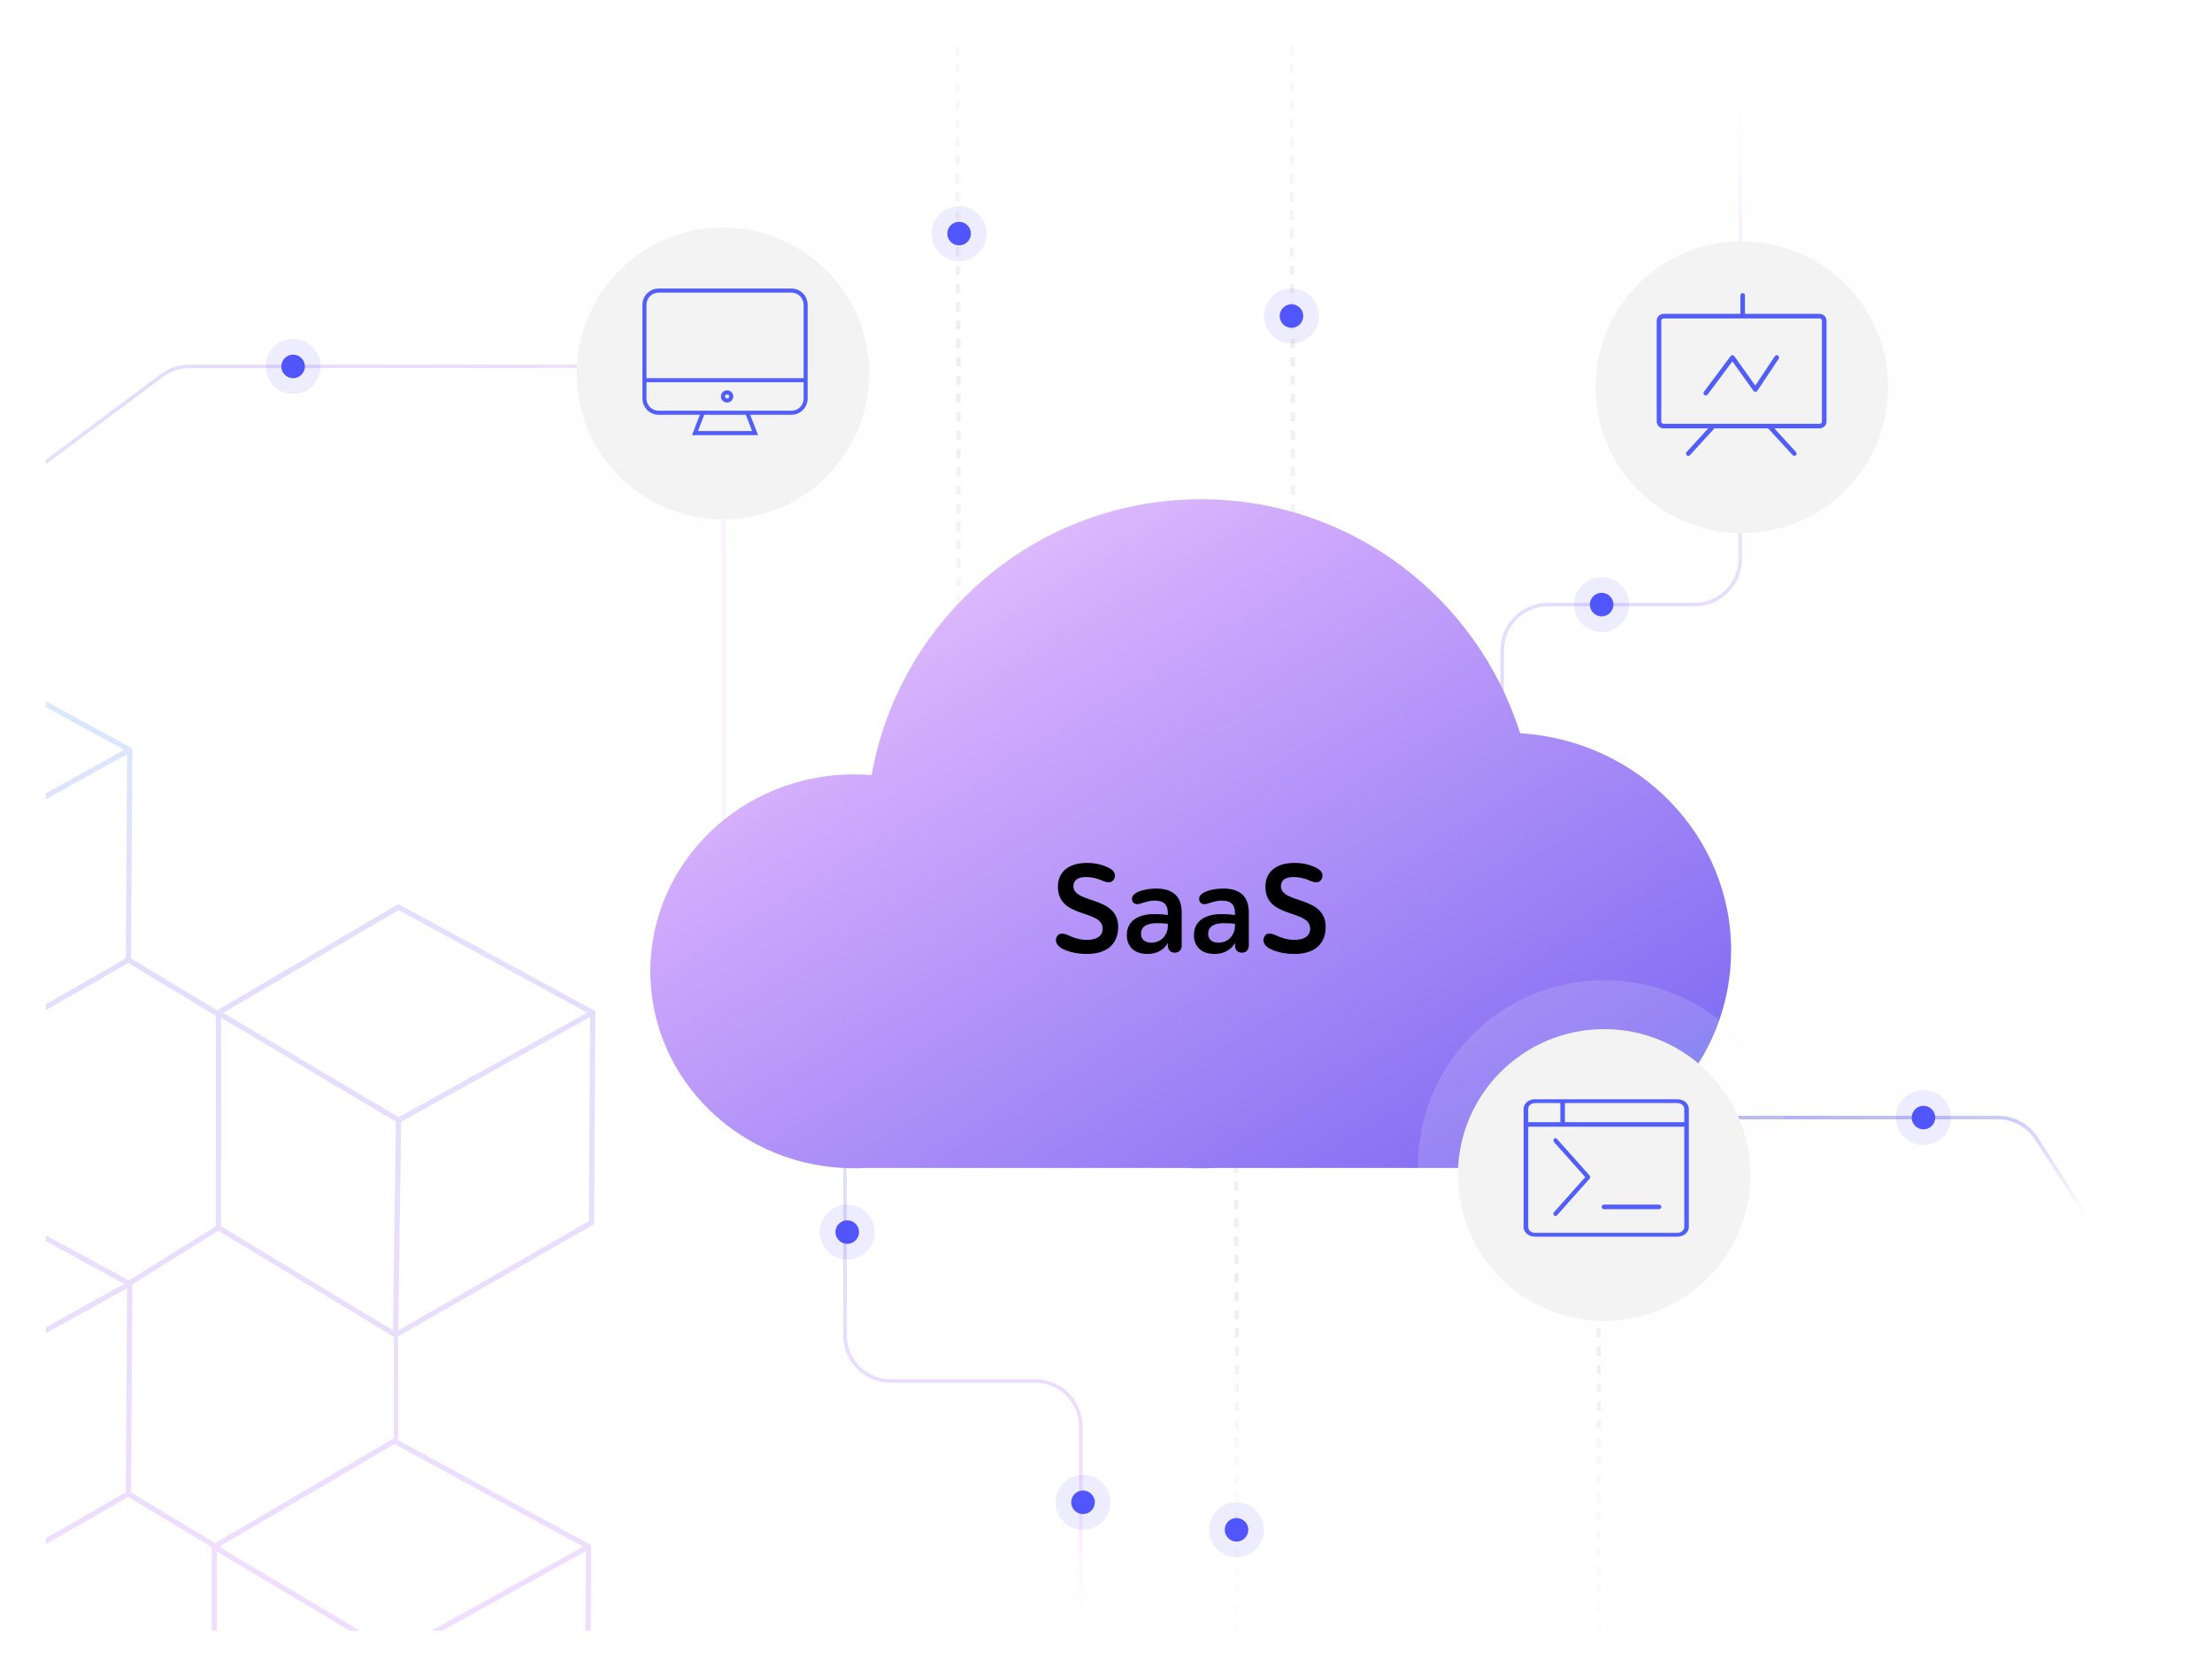 <svg width="483" height="366" viewBox="0 0 483 366" fill="none" xmlns="http://www.w3.org/2000/svg">
<g clip-path="url(#clip0_1987_2275)" filter="url(#filter0_d_1987_2275)">
<path opacity="0.6" d="M158 197.5V88C158 82.477 153.523 78 148 78H41.327C39.172 78 37.076 78.696 35.349 79.983L-21 122" stroke="url(#paint0_linear_1987_2275)" stroke-width="0.77"/>
<path opacity="0.6" d="M354 242H436.272C439.672 242 442.838 243.727 444.679 246.585L472 289" stroke="url(#paint1_linear_1987_2275)" stroke-width="0.77"/>
<path opacity="0.6" d="M209.25 8L209.25 164" stroke="url(#paint2_radial_1987_2275)" stroke-dasharray="2 2"/>
<path opacity="0.6" d="M282.25 8L282.25 164" stroke="url(#paint3_radial_1987_2275)" stroke-dasharray="2 2"/>
<path opacity="0.6" d="M270 200L270 360" stroke="url(#paint4_radial_1987_2275)" stroke-dasharray="2 2"/>
<path opacity="0.6" d="M349 212L349 361" stroke="url(#paint5_radial_1987_2275)" stroke-dasharray="2 2"/>
<path opacity="0.6" d="M184.5 235V289.5C184.5 295.023 188.977 299.5 194.5 299.5H226C231.523 299.5 236 303.977 236 309.5V366.5" stroke="url(#paint6_linear_1987_2275)" stroke-width="0.77"/>
<path opacity="0.6" d="M328 185L328 140C328 134.477 332.477 130 338 130H370C375.523 130 380 125.523 380 120L380 -1" stroke="url(#paint7_linear_1987_2275)" stroke-width="0.77"/>
<ellipse opacity="0.103" cx="6.013" cy="6" rx="6.013" ry="6" transform="matrix(1 0 3.75367e-07 -1 203.41 55)" fill="#5055FE"/>
<ellipse cx="2.577" cy="2.571" rx="2.577" ry="2.571" transform="matrix(1 0 3.75367e-07 -1 206.848 51.571)" fill="#5055FE"/>
<ellipse opacity="0.103" cx="6.013" cy="6" rx="6.013" ry="6" transform="matrix(1 0 3.75367e-07 -1 343.711 136)" fill="#5055FE"/>
<ellipse cx="2.577" cy="2.571" rx="2.577" ry="2.571" transform="matrix(1 0 3.75367e-07 -1 347.148 132.571)" fill="#5055FE"/>
<ellipse opacity="0.103" cx="6.013" cy="6" rx="6.013" ry="6" transform="matrix(1 0 3.75367e-07 -1 230.469 332)" fill="#5055FE"/>
<ellipse cx="2.577" cy="2.571" rx="2.577" ry="2.571" transform="matrix(1 0 3.75367e-07 -1 233.906 328.571)" fill="#5055FE"/>
<path opacity="0.569" d="M-53.987 161.387V208.323L-73.686 219.358L-116.112 196.293L-156.003 219.68V267.291L-117.015 290.86V312.496L-156.003 335.354V382.966L-116.752 406.694L-74.004 382.216L-53.987 394.642V441.259L-14.736 464.987L28.622 440.16L28.896 394.012L47.222 383.583L85.451 406.694L128.81 381.867L129.086 335.344L86.91 312.413V289.796L129.724 265.281L130 218.758L87.005 195.382L47.424 218.587L28.626 207.262L28.898 161.376L-14.097 138L-53.987 161.387ZM27.477 439.497L-14.14 463.327L-13.512 417.798L27.743 394.946L27.477 439.497ZM-14.662 417.788L-15.29 463.312L-52.834 440.616V395.061L-14.662 417.788ZM26.856 393.827L25.254 394.739L25.371 394.951L-14.078 416.804L-52.351 394.017L-14.821 372.014V372.082H-13.91V371.663L26.856 393.827ZM127.665 381.204L86.048 405.034L86.676 359.507L127.931 336.655L127.665 381.204ZM-74.538 381.204L-116.155 405.034L-115.527 359.507L-74.272 336.655L-74.538 381.204ZM85.525 359.493L84.897 405.019L47.697 382.531L47.46 382.102L47.353 382.162V336.767L85.525 359.493ZM-116.678 359.493L-117.306 405.019L-154.85 382.323V336.767L-116.678 359.493ZM-14.821 349.261V370.686L-53.68 393.467L-73.39 381.232L-73.123 336.377L-53.448 325.909L-14.821 349.261ZM46.2 335.797V382.818L28.025 393.161L-13.91 370.361V348.839L28.024 324.827L46.2 335.797ZM127.32 335.685L86.113 358.511L47.913 335.765L47.986 335.635L86.114 313.282L127.32 335.685ZM-74.883 335.685L-116.09 358.511L-154.364 335.722L-116.089 313.282L-74.883 335.685ZM27.477 323.822L-14.14 347.652L-13.512 302.123L27.743 279.271L27.477 323.822ZM-14.662 302.113L-15.29 347.637L-52.834 324.941V279.387L-14.662 302.113ZM-53.987 278.964V324.903L-73.36 335.211L-115.922 312.071V290.544L-73.969 266.521L-53.987 278.964ZM85.999 289.887V312.021L46.953 334.913L28.626 323.853L28.896 278.396L47.664 266.711L85.999 289.887ZM27.131 278.302L-14.078 301.129L-52.351 278.342L-14.073 255.9L27.131 278.302ZM-74.865 220.02L-93.023 230.191L-92.455 231.203L-74.273 221.018L-74.538 265.529L-115.922 289.226V270.069H-117.015V289.52L-154.85 266.648V221.192L-136.509 230.696L-135.964 229.646L-154.42 220.08L-116.089 197.607L-74.865 220.02ZM128.579 264.618L86.962 288.448L87.59 242.919L128.845 220.067L128.579 264.618ZM86.439 242.909L85.811 288.433L48.268 265.737V220.183L86.439 242.909ZM-15.094 232.51V255.17L-53.713 277.812L-73.39 265.56L-73.121 220.372L-53.423 209.339L-15.094 232.51ZM47.114 219.769V265.733L28.139 277.548L-13.91 254.687V232.253L28.003 208.254L47.114 219.769ZM128.232 219.098L87.023 241.925L48.751 219.138L87.028 196.696L128.232 219.098ZM-14.662 185.527L-15.29 231.051L-52.834 208.355V162.801L-14.662 185.527ZM27.477 207.236L-13.91 230.935V230.904H-14.138L-13.512 185.537L27.743 162.686L27.477 207.236ZM-154.85 220.403V220.332L-154.796 220.301L-154.85 220.403ZM27.131 161.716L-14.078 184.543L-52.351 161.756L-14.073 139.314L27.131 161.716Z" fill="url(#paint8_linear_1987_2275)"/>
<path d="M262.245 107C294.932 107 322.602 128.474 331.921 158.083C357.642 159.669 377.996 180.305 377.996 205.527C377.996 229.639 359.395 249.557 335.285 252.649V253H331.375C330.5 253.045 329.619 253.068 328.732 253.068C327.846 253.068 326.965 253.045 326.09 253H265.395C264.35 253.044 263.3 253.068 262.245 253.068C261.19 253.068 260.14 253.044 259.096 253H188.981C188.16 253.044 187.333 253.068 186.5 253.068C161.923 253.068 142 233.816 142 210.068C142 186.32 161.923 167.068 186.5 167.068C187.79 167.068 189.068 167.124 190.33 167.228C196.384 132.998 226.279 107 262.245 107Z" fill="url(#paint9_linear_1987_2275)"/>
<path d="M237.16 189.48C235.284 189.48 234.388 190.236 234.388 191.496C234.388 195.332 244.16 193.568 244.16 200.344C244.16 203.788 242.088 206.28 237.3 206.28C235.34 206.28 233.464 205.888 231.98 205.132C230.72 204.46 230.272 203.48 230.776 202.5C231.224 201.632 232.092 201.716 233.184 202.164C234.64 202.836 235.872 203.2 237.384 203.2C239.428 203.2 240.772 202.388 240.772 200.764C240.772 196.452 231 198.664 231 191.608C231 188.5 233.128 186.4 237.412 186.4C239.176 186.4 240.968 186.82 242.284 187.576C243.376 188.164 243.74 189.004 243.264 189.928C242.732 190.964 241.556 190.656 240.604 190.236C239.484 189.76 238.392 189.48 237.16 189.48ZM255.004 204.376V203.872C254.248 205.188 252.848 206.28 250.524 206.28C247.696 206.28 246.044 204.656 246.044 202.164C246.044 198.748 248.984 197.572 252.064 197.572C253.408 197.572 254.5 197.684 255.004 197.768V197.46C255.004 195.948 254.584 194.632 252.148 194.632C250.86 194.632 250.076 194.968 248.844 195.332C248.172 195.528 247.472 195.36 247.248 194.688C247.024 194.016 247.304 193.456 247.948 193.036C248.956 192.364 250.748 192 252.512 192C256.348 192 258.028 193.96 258.028 197.208V204.376C258.028 205.272 257.58 206 256.516 206C255.48 206 255.004 205.272 255.004 204.376ZM251.364 203.816C253.744 203.816 255.004 201.94 255.004 200.176V199.7C254.276 199.588 253.548 199.56 252.512 199.56C250.524 199.56 249.152 200.232 249.152 201.912C249.152 203.032 249.964 203.816 251.364 203.816ZM269.66 204.376V203.872C268.904 205.188 267.504 206.28 265.18 206.28C262.352 206.28 260.7 204.656 260.7 202.164C260.7 198.748 263.64 197.572 266.72 197.572C268.064 197.572 269.156 197.684 269.66 197.768V197.46C269.66 195.948 269.24 194.632 266.804 194.632C265.516 194.632 264.732 194.968 263.5 195.332C262.828 195.528 262.128 195.36 261.904 194.688C261.68 194.016 261.96 193.456 262.604 193.036C263.612 192.364 265.404 192 267.168 192C271.004 192 272.684 193.96 272.684 197.208V204.376C272.684 205.272 272.236 206 271.172 206C270.136 206 269.66 205.272 269.66 204.376ZM266.02 203.816C268.4 203.816 269.66 201.94 269.66 200.176V199.7C268.932 199.588 268.204 199.56 267.168 199.56C265.18 199.56 263.808 200.232 263.808 201.912C263.808 203.032 264.62 203.816 266.02 203.816ZM282.468 189.48C280.592 189.48 279.696 190.236 279.696 191.496C279.696 195.332 289.468 193.568 289.468 200.344C289.468 203.788 287.396 206.28 282.608 206.28C280.648 206.28 278.772 205.888 277.288 205.132C276.028 204.46 275.58 203.48 276.084 202.5C276.532 201.632 277.4 201.716 278.492 202.164C279.948 202.836 281.18 203.2 282.692 203.2C284.736 203.2 286.08 202.388 286.08 200.764C286.08 196.452 276.308 198.664 276.308 191.608C276.308 188.5 278.436 186.4 282.72 186.4C284.484 186.4 286.276 186.82 287.592 187.576C288.684 188.164 289.048 189.004 288.572 189.928C288.04 190.964 286.864 190.656 285.912 190.236C284.792 189.76 283.7 189.48 282.468 189.48Z" fill="black"/>
<circle opacity="0.103" cx="282" cy="67" r="6" fill="#5055FE"/>
<circle cx="282.001" cy="67" r="2.571" fill="#5055FE"/>
<circle opacity="0.103" cx="185" cy="267" r="6" fill="#5055FE"/>
<circle cx="185.001" cy="267" r="2.571" fill="#5055FE"/>
<circle opacity="0.103" cx="270" cy="332" r="6" fill="#5055FE"/>
<circle cx="270.001" cy="332" r="2.571" fill="#5055FE"/>
<circle opacity="0.103" cx="420" cy="242" r="6" fill="#5055FE"/>
<circle cx="420.001" cy="242" r="2.571" fill="#5055FE"/>
<circle opacity="0.103" cx="64" cy="78" r="6" fill="#5055FE"/>
<circle cx="64.001" cy="78" r="2.571" fill="#5055FE"/>
<path d="M390.92 252.541C390.92 230.151 372.724 212 350.278 212C327.832 212 309.637 230.151 309.637 252.541C309.637 274.931 327.832 293.082 350.278 293.082C372.724 293.082 390.92 274.931 390.92 252.541Z" fill="#FAFAFA" fill-opacity="0.15"/>
<g filter="url(#filter1_d_1987_2275)">
<path d="M382.21 252.541C382.21 234.949 367.912 220.687 350.277 220.687C332.64 220.687 318.344 234.949 318.344 252.541C318.344 270.133 332.64 284.395 350.277 284.395C367.912 284.395 382.21 270.133 382.21 252.541Z" fill="#F3F3F3"/>
</g>
<path d="M366.259 238C367.643 238 368.764 238.933 368.764 240.083V265.917C368.764 267.067 367.643 268 366.259 268H335.193C333.809 268 332.688 267.067 332.688 265.917V240.083C332.688 238.933 333.809 238 335.193 238H366.259ZM367.762 244H333.69V265.917C333.69 266.607 334.363 267.167 335.193 267.167H366.259C367.089 267.167 367.762 266.607 367.762 265.917V244ZM339.9 246.589L339.962 246.646L347.088 254.646C347.243 254.82 347.26 255.089 347.14 255.284L347.088 255.354L339.962 263.354C339.788 263.549 339.506 263.549 339.332 263.354C339.177 263.18 339.16 262.911 339.28 262.716L339.332 262.646L346.143 255L339.332 247.354C339.177 247.18 339.16 246.911 339.28 246.716L339.332 246.646C339.486 246.473 339.726 246.454 339.9 246.589ZM362.25 261C362.527 261 362.751 261.224 362.751 261.5C362.751 261.745 362.574 261.95 362.34 261.992L362.25 262H350.225C349.948 262 349.724 261.776 349.724 261.5C349.724 261.255 349.901 261.05 350.135 261.008L350.225 261H362.25ZM366.259 238.833L341.707 238.833V243H367.762V240.083C367.762 239.434 367.166 238.9 366.404 238.839L366.259 238.833ZM340.705 238.833L335.193 238.833C334.363 238.833 333.69 239.393 333.69 240.083V243H340.705V238.833Z" fill="#525EFA"/>
<path d="M198.509 77.541C198.509 55.151 180.314 37 157.868 37C135.422 37 117.227 55.151 117.227 77.541C117.227 99.931 135.422 118.082 157.868 118.082C180.314 118.082 198.509 99.931 198.509 77.541Z" fill="#FAFAFA" fill-opacity="0.15"/>
<g filter="url(#filter2_d_1987_2275)">
<path d="M189.799 77.541C189.799 59.949 175.502 45.687 157.867 45.687C140.23 45.687 125.934 59.949 125.934 77.541C125.934 95.133 140.23 109.395 157.867 109.395C175.502 109.395 189.799 95.133 189.799 77.541Z" fill="#F3F3F3"/>
</g>
<path d="M176.354 85C176.354 86.964 174.778 88.556 172.834 88.556L163.812 88.555L165.531 93H151.1L152.818 88.555L143.797 88.556C141.853 88.556 140.277 86.964 140.277 85V64.556C140.277 62.592 141.853 61 143.797 61H172.834C174.778 61 176.354 62.592 176.354 64.556V85ZM162.848 88.556H153.783L152.408 92.111H164.222L162.848 88.556ZM175.473 81.455H141.157L141.157 85C141.157 86.42 142.256 87.581 143.642 87.662L143.797 87.667H172.834C174.24 87.667 175.389 86.557 175.47 85.157L175.474 85L175.473 81.455ZM158.767 83.222C159.514 83.222 160.12 83.819 160.12 84.556C160.12 85.292 159.514 85.889 158.767 85.889C158.02 85.889 157.414 85.292 157.414 84.556C157.414 83.819 158.02 83.222 158.767 83.222ZM158.767 84.111C158.518 84.111 158.316 84.31 158.316 84.556C158.316 84.801 158.518 85 158.767 85C159.016 85 159.218 84.801 159.218 84.556C159.218 84.31 159.016 84.111 158.767 84.111ZM172.834 61.889H143.797C142.391 61.889 141.242 62.999 141.162 64.399L141.157 64.556L141.157 80.555H175.473L175.474 64.556C175.474 63.136 174.375 61.975 172.99 61.894L172.834 61.889Z" fill="#525EFA"/>
<path d="M420.986 80.541C420.986 58.151 402.79 40 380.345 40C357.899 40 339.703 58.151 339.703 80.541C339.703 102.931 357.899 121.082 380.345 121.082C402.79 121.082 420.986 102.931 420.986 80.541Z" fill="#FAFAFA" fill-opacity="0.15"/>
<g filter="url(#filter3_d_1987_2275)">
<path d="M412.276 80.541C412.276 62.949 397.979 48.687 380.343 48.687C362.707 48.687 348.41 62.949 348.41 80.541C348.41 98.133 362.707 112.395 380.343 112.395C397.979 112.395 412.276 98.133 412.276 80.541Z" fill="#F3F3F3"/>
</g>
<path d="M380.523 62C380.769 62 380.973 62.177 381.016 62.41L381.024 62.5L381.023 66.528L397.326 66.528C398.107 66.528 398.749 67.123 398.822 67.884L398.829 68.028V90.028C398.829 90.857 398.156 91.528 397.326 91.528L387.439 91.528L392.166 96.691L392.221 96.763C392.347 96.964 392.316 97.232 392.134 97.398C391.93 97.584 391.613 97.57 391.427 97.366L386.081 91.528H374.358L369.014 97.366C368.827 97.57 368.51 97.584 368.306 97.398C368.124 97.232 368.093 96.964 368.219 96.763L368.274 96.691L373.001 91.528L363.253 91.528C362.472 91.528 361.83 90.934 361.757 90.173L361.75 90.028V68.028C361.75 67.2 362.423 66.528 363.253 66.528L380.021 66.528L380.022 62.5C380.022 62.224 380.246 62 380.523 62ZM397.326 67.528H363.253C362.976 67.528 362.752 67.752 362.752 68.028V90.028C362.752 90.305 362.976 90.528 363.253 90.528H397.326C397.602 90.528 397.827 90.305 397.827 90.028V68.028C397.827 67.752 397.602 67.528 397.326 67.528ZM378.628 75.684L378.693 75.759L383.28 82.178L387.544 75.772C387.68 75.568 387.941 75.496 388.159 75.589L388.239 75.632C388.444 75.768 388.516 76.028 388.422 76.246L388.379 76.326L383.713 83.336C383.536 83.602 383.167 83.632 382.948 83.421L382.887 83.35L378.275 76.897L372.871 84.136C372.724 84.333 372.459 84.391 372.247 84.286L372.17 84.239C371.972 84.092 371.914 83.828 372.02 83.616L372.067 83.539L377.883 75.75C378.066 75.505 378.416 75.484 378.628 75.684Z" fill="#525EFA"/>
</g>
<defs>
<filter id="filter0_d_1987_2275" x="0" y="0" width="490" height="366" filterUnits="userSpaceOnUse" color-interpolation-filters="sRGB">
<feFlood flood-opacity="0" result="BackgroundImageFix"/>
<feColorMatrix in="SourceAlpha" type="matrix" values="0 0 0 0 0 0 0 0 0 0 0 0 0 0 0 0 0 0 127 0" result="hardAlpha"/>
<feOffset dy="2"/>
<feGaussianBlur stdDeviation="5"/>
<feColorMatrix type="matrix" values="0 0 0 0 0.042 0 0 0 0 0.042 0 0 0 0 0.042 0 0 0 0.15 0"/>
<feBlend mode="normal" in2="BackgroundImageFix" result="effect1_dropShadow_1987_2275"/>
<feBlend mode="normal" in="SourceGraphic" in2="effect1_dropShadow_1987_2275" result="shape"/>
</filter>
<filter id="filter1_d_1987_2275" x="308.344" y="212.687" width="83.867" height="83.708" filterUnits="userSpaceOnUse" color-interpolation-filters="sRGB">
<feFlood flood-opacity="0" result="BackgroundImageFix"/>
<feColorMatrix in="SourceAlpha" type="matrix" values="0 0 0 0 0 0 0 0 0 0 0 0 0 0 0 0 0 0 127 0" result="hardAlpha"/>
<feOffset dy="2"/>
<feGaussianBlur stdDeviation="5"/>
<feColorMatrix type="matrix" values="0 0 0 0 0.042 0 0 0 0 0.042 0 0 0 0 0.042 0 0 0 0.15 0"/>
<feBlend mode="normal" in2="BackgroundImageFix" result="effect1_dropShadow_1987_2275"/>
<feBlend mode="normal" in="SourceGraphic" in2="effect1_dropShadow_1987_2275" result="shape"/>
</filter>
<filter id="filter2_d_1987_2275" x="115.934" y="37.687" width="83.867" height="83.708" filterUnits="userSpaceOnUse" color-interpolation-filters="sRGB">
<feFlood flood-opacity="0" result="BackgroundImageFix"/>
<feColorMatrix in="SourceAlpha" type="matrix" values="0 0 0 0 0 0 0 0 0 0 0 0 0 0 0 0 0 0 127 0" result="hardAlpha"/>
<feOffset dy="2"/>
<feGaussianBlur stdDeviation="5"/>
<feColorMatrix type="matrix" values="0 0 0 0 0.042 0 0 0 0 0.042 0 0 0 0 0.042 0 0 0 0.15 0"/>
<feBlend mode="normal" in2="BackgroundImageFix" result="effect1_dropShadow_1987_2275"/>
<feBlend mode="normal" in="SourceGraphic" in2="effect1_dropShadow_1987_2275" result="shape"/>
</filter>
<filter id="filter3_d_1987_2275" x="338.41" y="40.687" width="83.867" height="83.708" filterUnits="userSpaceOnUse" color-interpolation-filters="sRGB">
<feFlood flood-opacity="0" result="BackgroundImageFix"/>
<feColorMatrix in="SourceAlpha" type="matrix" values="0 0 0 0 0 0 0 0 0 0 0 0 0 0 0 0 0 0 127 0" result="hardAlpha"/>
<feOffset dy="2"/>
<feGaussianBlur stdDeviation="5"/>
<feColorMatrix type="matrix" values="0 0 0 0 0.042 0 0 0 0 0.042 0 0 0 0 0.042 0 0 0 0.15 0"/>
<feBlend mode="normal" in2="BackgroundImageFix" result="effect1_dropShadow_1987_2275"/>
<feBlend mode="normal" in="SourceGraphic" in2="effect1_dropShadow_1987_2275" result="shape"/>
</filter>
<linearGradient id="paint0_linear_1987_2275" x1="-17" y1="108.5" x2="187.569" y2="108.029" gradientUnits="userSpaceOnUse">
<stop stop-color="#1E85E9" stop-opacity="0.3"/>
<stop offset="0.203" stop-color="#8671F3" stop-opacity="0.397"/>
<stop offset="0.707" stop-color="#C06CFD" stop-opacity="0.4"/>
<stop offset="1" stop-color="#FFBEE8" stop-opacity="0"/>
</linearGradient>
<linearGradient id="paint1_linear_1987_2275" x1="396.659" y1="237.193" x2="407.089" y2="276.442" gradientUnits="userSpaceOnUse">
<stop stop-color="#7574F1"/>
<stop offset="1" stop-color="#7574F1" stop-opacity="0"/>
</linearGradient>
<radialGradient id="paint2_radial_1987_2275" cx="0" cy="0" r="1" gradientTransform="matrix(-0.008 193.631 -2.571 -11.836 209.765 -7.273)" gradientUnits="userSpaceOnUse">
<stop stop-color="#E3E0E0" stop-opacity="0"/>
<stop offset="0.359" stop-color="#E3E0E0" stop-opacity="0.44"/>
<stop offset="0.446" stop-color="#E3E0E0"/>
<stop offset="1" stop-color="white"/>
</radialGradient>
<radialGradient id="paint3_radial_1987_2275" cx="0" cy="0" r="1" gradientTransform="matrix(-0.008 193.631 -2.571 -11.836 282.765 -7.273)" gradientUnits="userSpaceOnUse">
<stop stop-color="#E3E0E0" stop-opacity="0"/>
<stop offset="0.359" stop-color="#E3E0E0" stop-opacity="0.44"/>
<stop offset="0.446" stop-color="#E3E0E0"/>
<stop offset="1" stop-color="white"/>
</radialGradient>
<radialGradient id="paint4_radial_1987_2275" cx="0" cy="0" r="1" gradientTransform="matrix(-0.008 198.596 -2.571 -12.14 270.515 184.335)" gradientUnits="userSpaceOnUse">
<stop stop-color="white"/>
<stop offset="0.554" stop-color="#E3E0E0"/>
<stop offset="0.641" stop-color="#E3E0E0" stop-opacity="0.44"/>
<stop offset="1" stop-color="#E3E0E0" stop-opacity="0"/>
</radialGradient>
<radialGradient id="paint5_radial_1987_2275" cx="0" cy="0" r="1" gradientTransform="matrix(-0.008 184.942 -2.571 -11.305 349.515 197.412)" gradientUnits="userSpaceOnUse">
<stop stop-color="white"/>
<stop offset="0.554" stop-color="#E3E0E0"/>
<stop offset="0.641" stop-color="#E3E0E0" stop-opacity="0.44"/>
<stop offset="1" stop-color="#E3E0E0" stop-opacity="0"/>
</radialGradient>
<linearGradient id="paint6_linear_1987_2275" x1="187.389" y1="238.058" x2="203.796" y2="358.118" gradientUnits="userSpaceOnUse">
<stop stop-color="#1E85E9" stop-opacity="0.3"/>
<stop offset="0.203" stop-color="#8671F3" stop-opacity="0.397"/>
<stop offset="0.707" stop-color="#C06CFD" stop-opacity="0.4"/>
<stop offset="1" stop-color="#FFBEE8" stop-opacity="0"/>
</linearGradient>
<linearGradient id="paint7_linear_1987_2275" x1="330.917" y1="180.675" x2="362.864" y2="13.8" gradientUnits="userSpaceOnUse">
<stop stop-color="#1E85E9" stop-opacity="0.3"/>
<stop offset="0.203" stop-color="#8671F3" stop-opacity="0.397"/>
<stop offset="0.707" stop-color="#C06CFD" stop-opacity="0.4"/>
<stop offset="1" stop-color="#FFBEE8" stop-opacity="0"/>
</linearGradient>
<linearGradient id="paint8_linear_1987_2275" x1="113.957" y1="145.602" x2="95.417" y2="448.586" gradientUnits="userSpaceOnUse">
<stop stop-color="#1E85E9" stop-opacity="0.3"/>
<stop offset="0.203" stop-color="#8671F3" stop-opacity="0.397"/>
<stop offset="0.707" stop-color="#C06CFD" stop-opacity="0.4"/>
<stop offset="1" stop-color="#FFBEE8" stop-opacity="0"/>
</linearGradient>
<linearGradient id="paint9_linear_1987_2275" x1="525.362" y1="186.823" x2="384.392" y2="-42.2" gradientUnits="userSpaceOnUse">
<stop stop-color="#1E85E9"/>
<stop offset="0.203" stop-color="#8671F3"/>
<stop offset="0.707" stop-color="#CFA9FC"/>
<stop offset="1" stop-color="#F4D9FB"/>
</linearGradient>
<clipPath id="clip0_1987_2275">
<rect width="470" height="346" fill="white" transform="translate(10 8)"/>
</clipPath>
</defs>
</svg>
